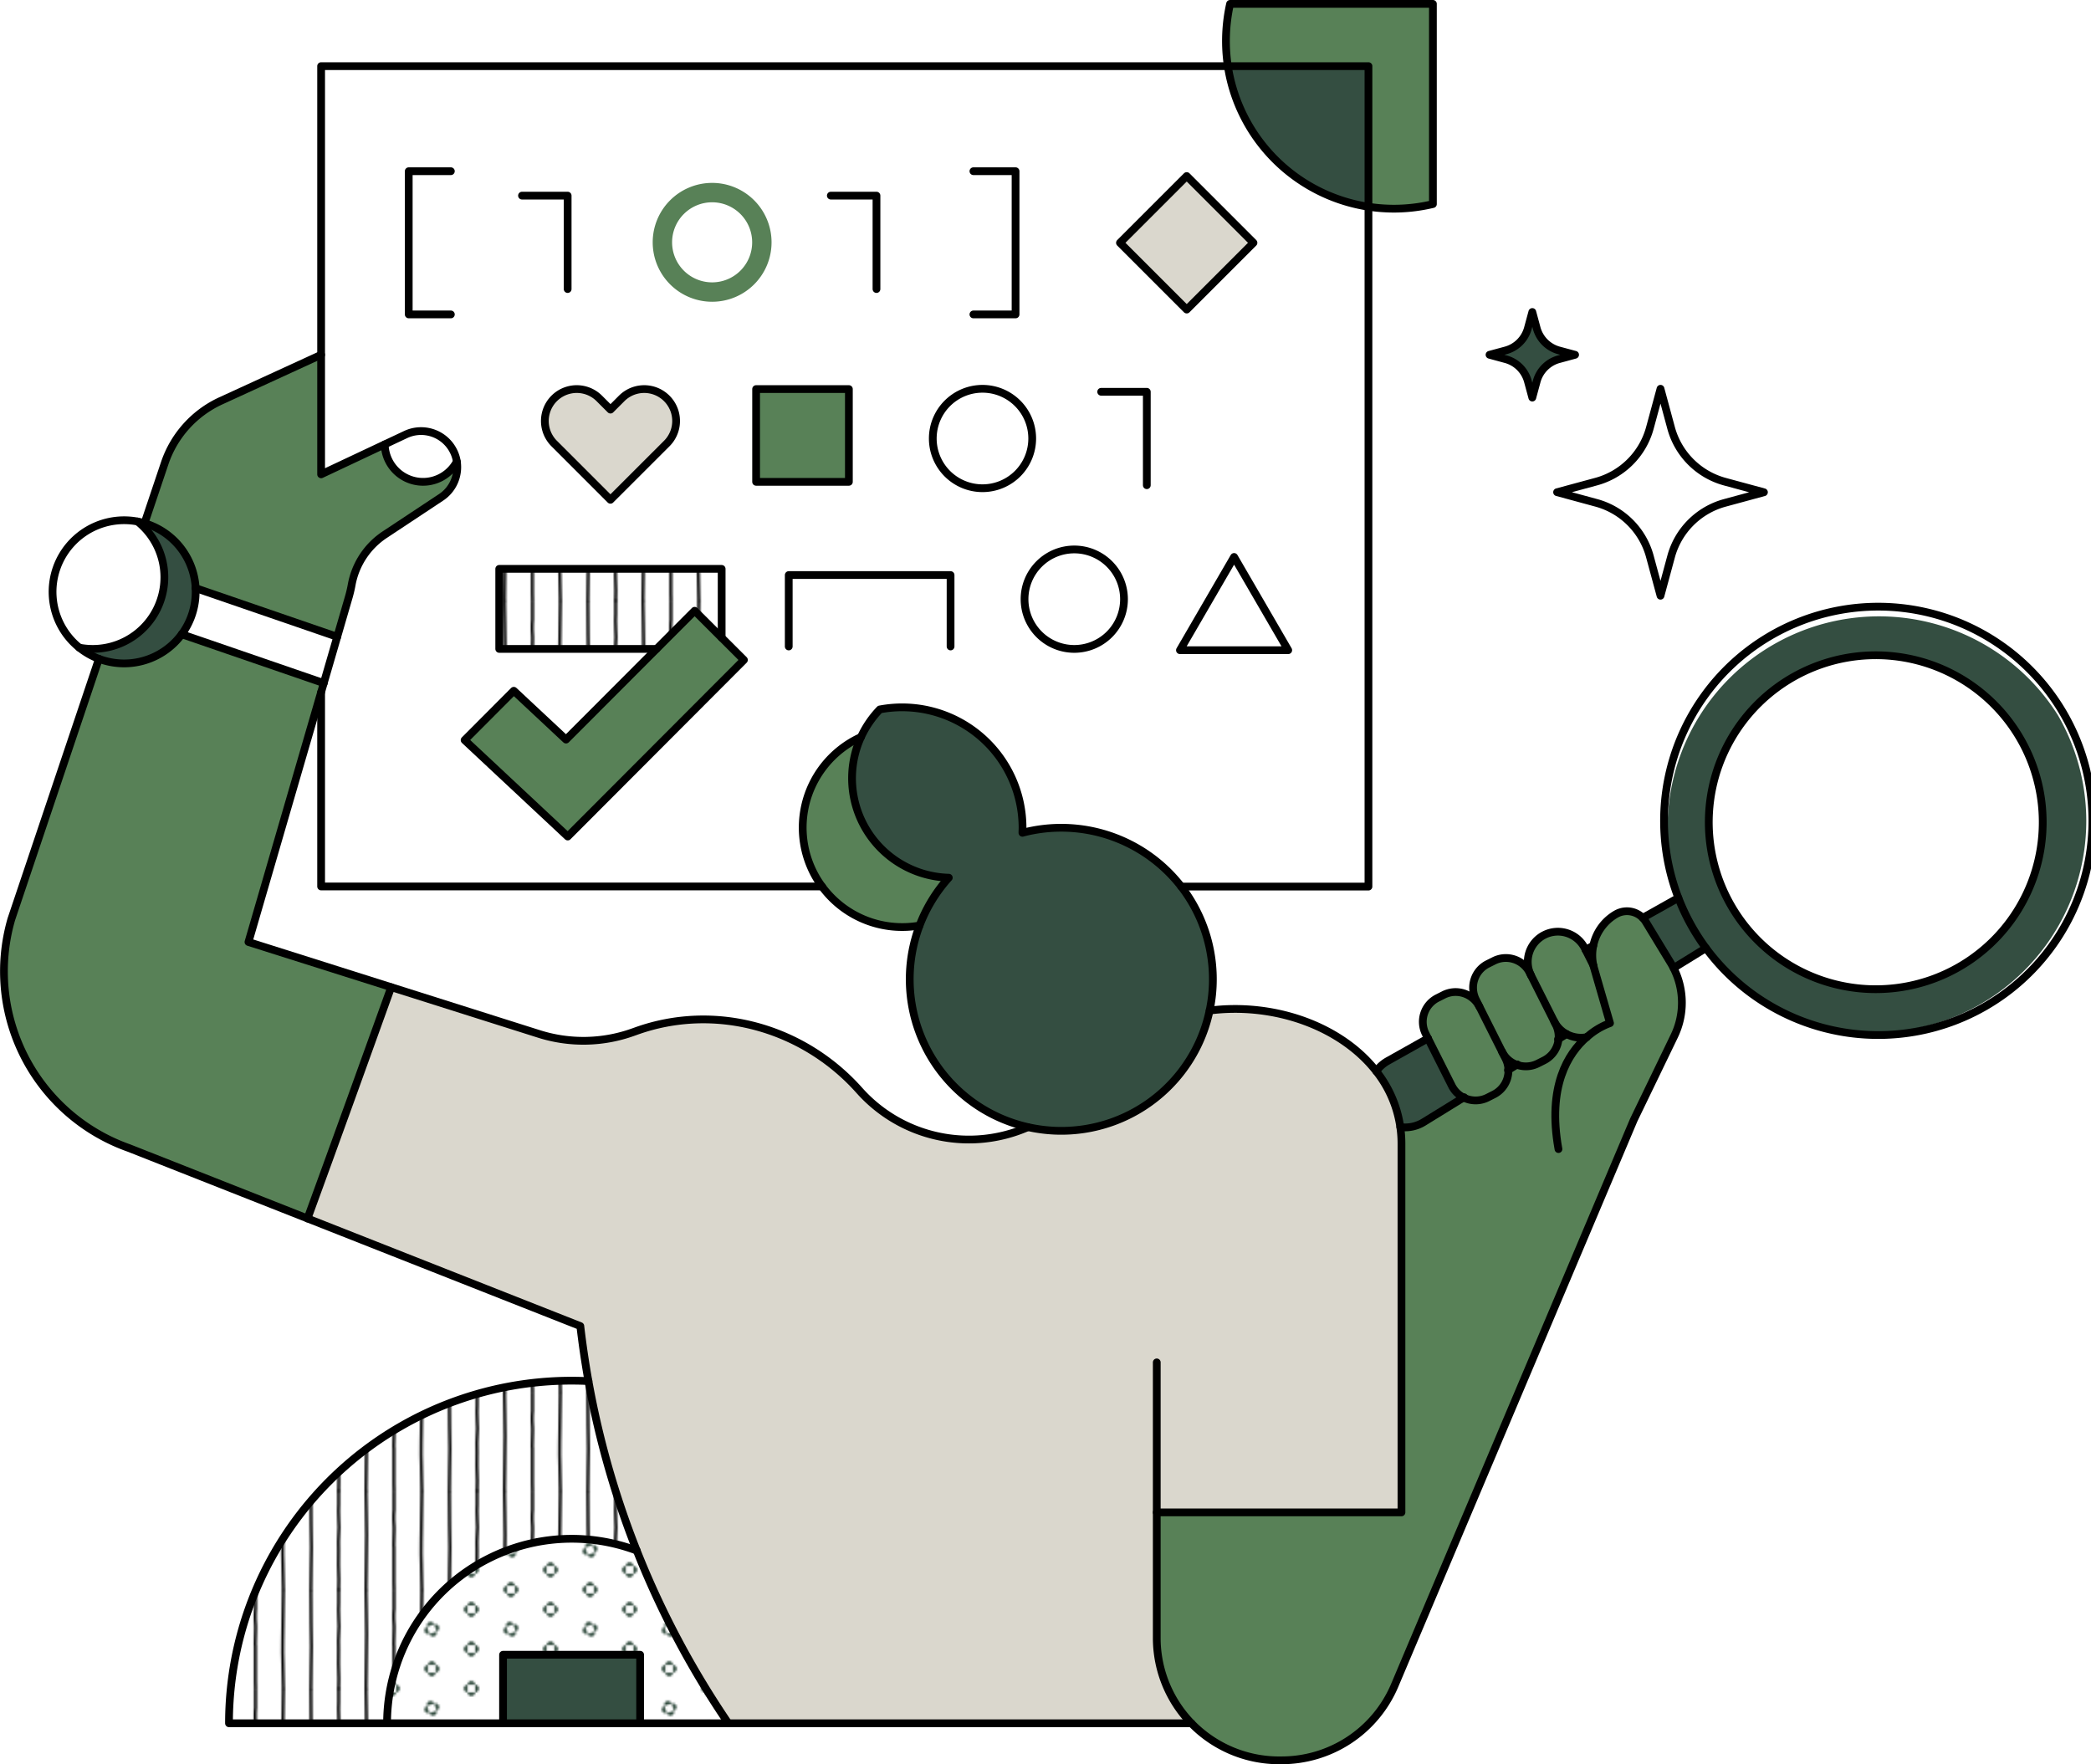 <svg xmlns="http://www.w3.org/2000/svg" xmlns:xlink="http://www.w3.org/1999/xlink" viewBox="0 0 1078.11 909.61"><defs fill="#344e41"><style>.cls-1,.cls-2,.cls-8,.cls-9{fill:none;}.cls-2,.cls-8{stroke:#000000;}.cls-2,.cls-8,.cls-9{stroke-linecap:round;stroke-linejoin:round;}.cls-2{stroke-width:1.5px;}.cls-3{fill:#588157;}.cls-4{fill:#ffffff;}.cls-5{fill:#dad7cd;}.cls-6{fill:url(#New_Pattern_3);}.cls-7{fill:url(#New_Pattern_4);}.cls-8{stroke-width:4px;}.cls-9{stroke:#588157;stroke-width:10px;}</style><pattern id="New_Pattern_3" data-name="New Pattern 3" width="40" height="40" patternTransform="translate(-1.76 3.58) scale(1.02)" patternUnits="userSpaceOnUse" viewBox="0 0 40 40" fill="#344e41"><rect class="cls-1" width="40" height="40" fill="#344e41"/><path d="M36.18,30a1.9,1.9,0,0,0,1.91,1.91V28.09A1.9,1.9,0,0,0,36.18,30Z" fill="#344e41"/><path d="M40,33.82a1.9,1.9,0,0,0,1.91-1.91H38.09A1.9,1.9,0,0,0,40,33.82Z" fill="#344e41"/><path d="M40,26.18a1.9,1.9,0,0,0-1.91,1.91h3.82A1.9,1.9,0,0,0,40,26.18Z" fill="#344e41"/><path d="M16.18,40a1.9,1.9,0,0,0,1.91,1.91V38.09A1.9,1.9,0,0,0,16.18,40Z" fill="#344e41"/><path d="M21.91,38.09v3.82a1.91,1.91,0,0,0,0-3.82Z" fill="#344e41"/><path d="M20,36.18a1.9,1.9,0,0,0-1.91,1.91h3.82A1.9,1.9,0,0,0,20,36.18Z" fill="#344e41"/><path d="M1.91,28.09v3.82a1.91,1.91,0,0,0,0-3.82Z" fill="#344e41"/><path d="M36.18,10a1.9,1.9,0,0,0,1.91,1.91V8.09A1.9,1.9,0,0,0,36.18,10Z" fill="#344e41"/><path d="M40,13.82a1.9,1.9,0,0,0,1.91-1.91H38.09A1.9,1.9,0,0,0,40,13.82Z" fill="#344e41"/><path d="M40,6.18a1.9,1.9,0,0,0-1.91,1.91h3.82A1.9,1.9,0,0,0,40,6.18Z" fill="#344e41"/><path d="M18.79,16.37a1.92,1.92,0,0,0-1.21,2.42l3.63-1.21A1.92,1.92,0,0,0,18.79,16.37Z" fill="#344e41"/><path d="M22.42,21.21l-3.63,1.21a1.91,1.91,0,0,0,3.63-1.21Z" fill="#344e41"/><path d="M16.37,21.21a1.92,1.92,0,0,0,2.42,1.21l-1.21-3.63A1.92,1.92,0,0,0,16.37,21.21Z" fill="#344e41"/><path d="M23.63,18.79a1.92,1.92,0,0,0-2.42-1.21l1.21,3.63A1.92,1.92,0,0,0,23.63,18.79Z" fill="#344e41"/><path d="M1.91,8.09v3.82a1.91,1.91,0,0,0,0-3.82Z" fill="#344e41"/><path d="M20,3.82a1.9,1.9,0,0,0,1.91-1.91H18.09A1.9,1.9,0,0,0,20,3.82Z" fill="#344e41"/><path d="M0,33.82a1.9,1.9,0,0,0,1.91-1.91H-1.91A1.9,1.9,0,0,0,0,33.82Z" fill="#344e41"/><path d="M0,26.18a1.9,1.9,0,0,0-1.91,1.91H1.91A1.9,1.9,0,0,0,0,26.18Z" fill="#344e41"/><path d="M0,13.82a1.9,1.9,0,0,0,1.91-1.91H-1.91A1.9,1.9,0,0,0,0,13.82Z" fill="#344e41"/><path d="M0,6.18A1.9,1.9,0,0,0-1.91,8.09H1.91A1.9,1.9,0,0,0,0,6.18Z" fill="#344e41"/><path d="M16.18,0a1.9,1.9,0,0,0,1.91,1.91V-1.91A1.9,1.9,0,0,0,16.18,0Z" fill="#344e41"/><path d="M21.91-1.91V1.91A1.9,1.9,0,0,0,23.82,0,1.9,1.9,0,0,0,21.91-1.91Z" fill="#344e41"/></pattern><pattern id="New_Pattern_4" data-name="New Pattern 4" width="70" height="50" patternTransform="translate(8.41 -47.3) scale(1.02)" patternUnits="userSpaceOnUse" viewBox="0 0 70 50" fill="#344e41"><rect class="cls-1" width="70" height="50" fill="#344e41"/><path class="cls-2" d="M8.89,100c-.05-7.08.29-14.17.29-21.25,0-4.32-.37-17.48-.29-28.09" fill="#344e41"/><path class="cls-2" d="M22.94,99.84c0-1.65.09-3.31.09-5,0-2.48-.21-5-.21-7.45s0-3.83.05-7.28c0-1.44-.06-2.9-.06-4.35,0-3.1.31-4.62.31-7.37,0-1.4-.27-4.94-.27-8.33q0-1.61.09-3.21V50.11" fill="#344e41"/><path class="cls-2" d="M36.74,99.84c0-9.46.33-18.09.33-27.56,0-3.7-.15-7.46-.15-11.2,0-3.35-.1-7.29-.18-10.75" fill="#344e41"/><path class="cls-2" d="M50.93,99.75c0-1.24-.07-2.75-.07-4,0-1.92,0-3.86,0-5.79,0-3.87,0-7.66,0-11.51a8.42,8.42,0,0,1-.08-1.22c0-.32.18-6.68.18-8,0-2.2-.21-3.25-.21-5.64,0-1.3.06-2.65.17-3.86,0-2.89,0-5.89,0-9.05" fill="#344e41"/><path class="cls-2" d="M65,99.71c0-8.34-.55-15.73-.36-24.06.18-8.13.16-17.71.36-25.19" fill="#344e41"/><path class="cls-2" d="M8.89,50c-.05-7.08.29-14.17.29-21.25,0-4.32-.37-17.48-.29-28.09" fill="#344e41"/><path class="cls-2" d="M22.94,49.84c0-1.65.09-3.31.09-5,0-2.48-.21-5-.21-7.45s0-3.83.05-7.28c0-1.44-.06-2.9-.06-4.35,0-3.1.31-4.62.31-7.37,0-1.4-.27-4.94-.27-8.33q0-1.6.09-3.21V.11" fill="#344e41"/><path class="cls-2" d="M36.74,49.84c0-9.46.33-18.09.33-27.56,0-3.7-.15-7.46-.15-11.2,0-3.35-.1-7.29-.18-10.75" fill="#344e41"/><path class="cls-2" d="M50.93,49.75c0-1.24-.07-2.75-.07-4,0-1.92,0-3.86,0-5.79,0-3.87,0-7.66,0-11.51a8.42,8.42,0,0,1-.08-1.22c0-.32.18-6.68.18-8,0-2.2-.21-3.25-.21-5.64,0-1.3.06-2.65.17-3.86,0-2.89,0-5.89,0-9" fill="#344e41"/><path class="cls-2" d="M65,49.71c0-8.34-.55-15.73-.36-24.06.18-8.13.16-17.71.36-25.19" fill="#344e41"/><path class="cls-2" d="M8.89,0c-.05-7.08.29-14.17.29-21.25,0-4.32-.37-17.48-.29-28.09" fill="#344e41"/><path class="cls-2" d="M22.94-.16c0-1.65.09-3.31.09-5,0-2.48-.21-5-.21-7.45s0-3.83.05-7.28c0-1.44-.06-2.9-.06-4.35,0-3.1.31-4.62.31-7.37,0-1.4-.27-4.94-.27-8.33q0-1.61.09-3.21v-6.71" fill="#344e41"/><path class="cls-2" d="M36.74-.16c0-9.46.33-18.09.33-27.56,0-3.7-.15-7.46-.15-11.2,0-3.35-.1-7.29-.18-10.75" fill="#344e41"/><path class="cls-2" d="M50.93-.25c0-1.24-.07-2.75-.07-4,0-1.92,0-3.86,0-5.79,0-3.87,0-7.66,0-11.51a8.42,8.42,0,0,1-.08-1.22c0-.32.18-6.68.18-8,0-2.2-.21-3.25-.21-5.64,0-1.3.06-2.65.17-3.86,0-2.89,0-5.89,0-9.05" fill="#344e41"/><path class="cls-2" d="M65-.29c0-8.34-.55-15.73-.36-24.06.18-8.13.16-17.71.36-25.19" fill="#344e41"/></pattern></defs><g id="Layer_2" data-name="Layer 2"><g id="illustrations"><path class="cls-3" d="M738.8,2V105.21a86.29,86.29,0,0,1-20.22,2.38,86.92,86.92,0,0,1-13-1V34.1H633.07A87.3,87.3,0,0,1,634.22,2Z" fill="#344e41"/><path class="cls-4" d="M172.12,241.48l-6.55,3.1V34.1h467.5a86.53,86.53,0,0,0,72.52,72.52V457.05H609a78.29,78.29,0,0,0-81.84-27.67c0-.89.06-1.78.06-2.68a62.1,62.1,0,0,0-73.58-60.93A51.84,51.84,0,0,0,443.92,380a51.28,51.28,0,0,0-20.06,77H165.57V356.9l14.29-49.14a62.4,62.4,0,0,0,1.49-6.41,39.5,39.5,0,0,1,17.27-25.83l28.8-19.08a18.57,18.57,0,0,0,6.55-7.56A18.91,18.91,0,0,0,235.55,238a18.52,18.52,0,0,0-2.15-6.18,18,18,0,0,0-2.8-3.8,18.68,18.68,0,0,0-21.41-4Zm492.09,93.75-27.92-48.08-27.92,48.08ZM611.87,159.61l34.42-34.42L611.87,90.77l-34.42,34.42ZM579.53,308.93a25.64,25.64,0,1,0-25.64,25.64A25.63,25.63,0,0,0,579.53,308.93ZM532.2,226.09a25.63,25.63,0,1,0-25.63,25.63A25.63,25.63,0,0,0,532.2,226.09Zm-94.52,22.34V200.6H389.85v47.83ZM392.81,124.94a25.64,25.64,0,1,0-25.63,25.64A25.63,25.63,0,0,0,392.81,124.94Zm-9.24,215.32-11.5-11.47h0V293.3H257.4v41.27h81.11l-46.67,46.75-26.93-25.17-25.36,25.44,53.17,49.71ZM348.56,217a16.44,16.44,0,0,0-28.06-11.62l-5.76,5.77L309,205.42a16.44,16.44,0,0,0-23.24,23.25l29,29,29-29A16.43,16.43,0,0,0,348.56,217Z" fill="#344e41"/><path d="M633.07,34.1h72.52v72.52A86.53,86.53,0,0,1,633.07,34.1Z" fill="#344e41"/><path d="M1061,368.67A109,109,0,0,1,879.57,488.82a110.13,110.13,0,0,1-6.35-9.61A109,109,0,0,1,1061,368.67Zm-50.24,129.46A86.09,86.09,0,1,0,892.94,467.6,86.09,86.09,0,0,0,1010.79,498.13Z" fill="#344e41"/><path class="cls-4" d="M1041.31,380.28a86.08,86.08,0,1,1-117.85-30.53A86.09,86.09,0,0,1,1041.31,380.28Z" fill="#344e41"/><path class="cls-4" d="M909.48,253.77l-20.18,5.48A39.39,39.39,0,0,0,861.6,287l-5.45,20.14L850.69,287A39.29,39.29,0,0,0,823,259.25l-20.17-5.48L823,248.31a39.34,39.34,0,0,0,27.69-27.74l5.46-20.12,5.45,20.12a39.44,39.44,0,0,0,27.7,27.74Z" fill="#344e41"/><path class="cls-3" d="M660.21,907.61h-.7a63.1,63.1,0,0,1-63.09-63.09V779.76H722.59V589.7a59,59,0,0,0-.61-8.6h0a18.23,18.23,0,0,0,12.08-2.56l20.54-12.66a13.73,13.73,0,0,0,12.38,0l3.19-1.61a13.75,13.75,0,0,0,7.55-12.67L782,549a13.61,13.61,0,0,0,10.87-.63l3.2-1.61a13.7,13.7,0,0,0,7.49-11.05l4.12-2.54a15.53,15.53,0,0,0,10.36,1.61h0a36.84,36.84,0,0,1,12-7.27s-8.43-29.16-8.54-29.65a24.87,24.87,0,0,1-.59-5.33,24.13,24.13,0,0,1,.51-5,24.48,24.48,0,0,1,11.73-16.25,11.32,11.32,0,0,1,15.29,3.9s13.94,23,14.39,23.91a39.4,39.4,0,0,1,.36,35l-20.91,43.3L719.05,869.07A63.35,63.35,0,0,1,660.21,907.61Z" fill="#344e41"/><path d="M861.44,496.47l-12.93-21.28a11.39,11.39,0,0,0-1.52-2l18.36-10.3h0a108.62,108.62,0,0,0,7.86,16.28,110.13,110.13,0,0,0,6.35,9.61l-16.66,10.27h0C862.45,498.21,862,497.34,861.44,496.47Z" fill="#344e41"/><path class="cls-3" d="M822,499.32l8.15,28.16a36.84,36.84,0,0,0-12,7.27h0a15.53,15.53,0,0,1-10.36-1.61,15.14,15.14,0,0,1-6.33-6.44,2.12,2.12,0,0,0-.11-.21L789.38,502.9a15.52,15.52,0,0,1,27.72-14l4.47,8.89C821.68,498.32,821.81,498.83,822,499.32Z" fill="#344e41"/><path class="cls-4" d="M821.57,497.83l-4.06-8.05,4-2.24a24.13,24.13,0,0,0-.51,5A24.87,24.87,0,0,0,821.57,497.83Z" fill="#344e41"/><path d="M812.11,182.92l-8.35,2.27a16.28,16.28,0,0,0-11.45,11.46L790.05,205l-2.26-8.34a16.22,16.22,0,0,0-11.46-11.46L768,182.92l8.33-2.25a16.3,16.3,0,0,0,11.46-11.48l2.26-8.33,2.26,8.33a16.36,16.36,0,0,0,11.45,11.48Z" fill="#344e41"/><path d="M802.17,528.3l-.8-1.6a15.31,15.31,0,0,0,6.33,6.44l-4.12,2.54A13.5,13.5,0,0,0,802.17,528.3Z" fill="#344e41"/><path d="M774.46,542.25A13.6,13.6,0,0,0,782,549l-4.29,2.65a13.65,13.65,0,0,0-1.46-5.77Z" fill="#344e41"/><path class="cls-3" d="M762.77,519.06l-1.81-3.6A13.72,13.72,0,0,1,767.05,497l3.2-1.6a13.72,13.72,0,0,1,18.43,6.08l12.58,25a2.12,2.12,0,0,1,.11.21l.8,1.6a13.5,13.5,0,0,1,1.41,7.38,13.7,13.7,0,0,1-7.49,11.05l-3.2,1.61a13.74,13.74,0,0,1-18.43-6.09Z" fill="#344e41"/><path class="cls-3" d="M741.15,514.58l3.19-1.61a13.72,13.72,0,0,1,18.43,6.09l13.5,26.79a13.73,13.73,0,0,1-6.09,18.44L767,565.9a13.74,13.74,0,0,1-18.44-6.09l-12.3-24.43h0L735.06,533A13.74,13.74,0,0,1,741.15,514.58Z" fill="#344e41"/><path d="M736.24,535.38h0l12.3,24.43a13.73,13.73,0,0,0,6.06,6.07l-20.54,12.66A18.23,18.23,0,0,1,722,581.1h0a60.08,60.08,0,0,0-12.39-28.78,18.73,18.73,0,0,1,5.28-4.92l.65-.38Z" fill="#344e41"/><path class="cls-5" d="M596.42,779.76v64.76a62.83,62.83,0,0,0,17.86,44H375.53a457.14,457.14,0,0,1-72.14-176.43q-2.52-14-4.18-28.33L158.55,628.25C172.17,591,190.78,539.36,201.69,509l76.12,24.08a75.85,75.85,0,0,0,48.75-.94l1.26-.45c40.86-14.74,86.33-1.94,115.23,30.5a75.65,75.65,0,0,0,86.87,19A78.22,78.22,0,0,0,623.68,521h0c33.42-4.24,67.79,8.09,85.9,31.3A60.08,60.08,0,0,1,722,581.1a59,59,0,0,1,.61,8.6V779.76Z" fill="#344e41"/><polygon class="cls-4" points="636.29 287.15 664.21 335.23 608.37 335.23 636.29 287.15" fill="#344e41"/><rect class="cls-5" x="587.53" y="100.85" width="48.68" height="48.68" transform="translate(90.69 469.32) rotate(-45)" fill="#344e41"/><path d="M625.35,504.93a78.18,78.18,0,1,1-136.16-52.38A51.3,51.3,0,0,1,443.92,380a51.84,51.84,0,0,1,9.69-14.25,62.1,62.1,0,0,1,73.58,60.93c0,.9,0,1.79-.06,2.68a78.17,78.17,0,0,1,98.22,75.55Z" fill="#344e41"/><path class="cls-4" d="M553.89,283.3a25.64,25.64,0,1,1-25.63,25.63A25.63,25.63,0,0,1,553.89,283.3Z" fill="#344e41"/><path class="cls-4" d="M506.57,200.45a25.64,25.64,0,1,1-25.63,25.64A25.63,25.63,0,0,1,506.57,200.45Z" fill="#344e41"/><path class="cls-3" d="M489.19,452.55a78.24,78.24,0,0,0-15.09,24.64A51.29,51.29,0,0,1,443.92,380a51.3,51.3,0,0,0,45.27,72.53Z" fill="#344e41"/><rect class="cls-3" x="389.85" y="200.6" width="47.83" height="47.83" fill="#344e41"/><path class="cls-4" d="M367.18,99.31a25.64,25.64,0,1,1-25.64,25.63A25.63,25.63,0,0,1,367.18,99.31Z" fill="#344e41"/><polygon class="cls-3" points="338.51 334.57 358.15 314.9 383.57 340.26 292.72 431.3 239.55 381.59 264.91 356.15 291.84 381.32 338.51 334.57" fill="#344e41"/><path class="cls-4" d="M375.53,888.5H330.05V853.16H259.37V888.5h-59.8a95.22,95.22,0,0,1,128.73-89A458.65,458.65,0,0,0,375.53,888.5Z" fill="#344e41"/><polygon class="cls-4" points="372.08 293.3 372.08 328.77 372.06 328.79 358.15 314.9 338.51 334.57 257.4 334.57 257.4 293.3 372.08 293.3" fill="#344e41"/><path class="cls-4" d="M303.39,712.07a455.75,455.75,0,0,0,24.91,87.39,95.22,95.22,0,0,0-128.73,89h-81.5A176.63,176.63,0,0,1,294.71,711.86C297.62,711.86,300.51,711.92,303.39,712.07Z" fill="#344e41"/><path class="cls-6" d="M375.53,888.5H330.05V853.16H259.37V888.5h-59.8a95.22,95.22,0,0,1,128.73-89A458.65,458.65,0,0,0,375.53,888.5Z" fill="#344e41"/><polygon class="cls-7" points="372.08 293.3 372.08 328.77 372.06 328.79 358.15 314.9 338.51 334.57 257.4 334.57 257.4 293.3 372.08 293.3" fill="#344e41"/><path class="cls-5" d="M343.75,205.42a16.45,16.45,0,0,1,0,23.25l-29,29-29-29A16.44,16.44,0,1,1,309,205.42l5.77,5.77,5.76-5.77A16.44,16.44,0,0,1,343.75,205.42Z" fill="#344e41"/><rect x="259.37" y="853.16" width="70.68" height="35.34" fill="#344e41"/><path class="cls-7" d="M303.39,712.07a455.75,455.75,0,0,0,24.91,87.39,95.22,95.22,0,0,0-128.73,89h-81.5A176.63,176.63,0,0,1,294.71,711.86C297.62,711.86,300.51,711.92,303.39,712.07Z" fill="#344e41"/><path class="cls-3" d="M233.62,240.92a20.13,20.13,0,0,0,1.91-2.9h0A18.91,18.91,0,0,1,234,248.88a18.57,18.57,0,0,1-6.55,7.56l-28.8,19.08a39.5,39.5,0,0,0-17.27,25.83,62.4,62.4,0,0,1-1.49,6.41l-6,20.57-73-25.11h0a36.92,36.92,0,0,0-26.31-33.45h0l10.39-30.89a54.55,54.55,0,0,1,28.94-32.19l51.72-23.74v61.65l32.78-15.45h0a19.76,19.76,0,0,0,35.26,11.78Z" fill="#344e41"/><path class="cls-4" d="M235.55,238h0a20.13,20.13,0,0,1-1.91,2.9,19.76,19.76,0,0,1-35.26-11.78h0L209.19,224a18.68,18.68,0,0,1,21.41,4,18,18,0,0,1,2.8,3.8A18.52,18.52,0,0,1,235.55,238Z" fill="#344e41"/><path class="cls-3" d="M128.11,485.71,201.69,509c-10.91,30.36-29.52,82-43.14,119.25L66.43,591.92a96.62,96.62,0,0,1-60.57-118L51,339.68A36.44,36.44,0,0,0,64,342a36.87,36.87,0,0,0,29.73-15l73.25,25.19Z" fill="#344e41"/><path class="cls-4" d="M100.83,303.22l73.05,25.11-6.94,23.87L93.69,327a36.7,36.7,0,0,0,7.18-21.89C100.87,304.48,100.86,303.85,100.83,303.22Z" fill="#344e41"/><path class="cls-4" d="M70.94,268.88a36.9,36.9,0,0,1-23.09,65.69,37.26,37.26,0,0,1-7-.66h0A36.91,36.91,0,0,1,64,268.22,37.29,37.29,0,0,1,70.94,268.88Z" fill="#344e41"/><path d="M84.76,297.66a36.8,36.8,0,0,0-13.82-28.78,34.64,34.64,0,0,1,3.58.88,36.92,36.92,0,0,1,26.31,33.45h0c0,.63,0,1.26,0,1.9a36.89,36.89,0,0,1-60,28.79,36.93,36.93,0,0,0,43.88-36.25Z" fill="#344e41"/><path class="cls-8" d="M596.42,702.43V844.52a63.1,63.1,0,0,0,63.09,63.09h.7" fill="#344e41"/><path class="cls-8" d="M303.4,712.07h0c-2.88-.15-5.77-.21-8.68-.21A176.63,176.63,0,0,0,118.07,888.5H614.28" fill="#344e41"/><path class="cls-8" d="M328.3,799.46a95.22,95.22,0,0,0-128.73,89" fill="#344e41"/><polyline class="cls-8" points="330.05 888.5 330.05 853.16 259.37 853.16 259.37 888.5" fill="#344e41"/><path class="cls-8" d="M165.57,182.93l-51.72,23.74a54.55,54.55,0,0,0-28.94,32.19L74.52,269.75" fill="#344e41"/><path class="cls-8" d="M51,339.68,5.86,473.89a96.62,96.62,0,0,0,60.57,118l232.78,91.82q1.67,14.29,4.18,28.33A457.14,457.14,0,0,0,375.53,888.5" fill="#344e41"/><path class="cls-8" d="M198.36,229.14a19.76,19.76,0,0,0,35.26,11.78,20.13,20.13,0,0,0,1.91-2.9" fill="#344e41"/><path class="cls-8" d="M818.06,534.75c-9.53,8.34-20.36,25.28-14.52,57.7" fill="#344e41"/><path class="cls-8" d="M659.51,907.6h.7a63.35,63.35,0,0,0,58.84-38.54l123.3-291.63,20.91-43.3a39.46,39.46,0,0,0-.36-35c-.45-.89-.93-1.76-1.46-2.63l-12.93-21.28a11.32,11.32,0,0,0-15.29-3.9,24.51,24.51,0,0,0-11.73,16.25,24.37,24.37,0,0,0,.08,10.29c.11.49.24,1,.39,1.49l8.15,28.16a36.84,36.84,0,0,0-12,7.27" fill="#344e41"/><polyline class="cls-8" points="165.57 356.9 165.57 457.05 423.85 457.05" fill="#344e41"/><path class="cls-8" d="M774.46,542.25l1.81,3.6a13.73,13.73,0,0,1-6.09,18.44L767,565.9a13.74,13.74,0,0,1-18.44-6.09l-12.3-24.43" fill="#344e41"/><path class="cls-8" d="M736.24,535.38,735.06,533a13.74,13.74,0,0,1,6.09-18.44l3.19-1.61a13.72,13.72,0,0,1,18.43,6.09" fill="#344e41"/><path class="cls-8" d="M801.37,526.7l.8,1.6a13.74,13.74,0,0,1-6.08,18.43l-3.2,1.61a13.74,13.74,0,0,1-18.43-6.09L761,515.46A13.72,13.72,0,0,1,767.05,497l3.2-1.6a13.72,13.72,0,0,1,18.43,6.08l.7,1.39" fill="#344e41"/><path class="cls-8" d="M818.07,534.75h0a15.59,15.59,0,0,1-10.36-1.61,15.14,15.14,0,0,1-6.33-6.44,2.12,2.12,0,0,0-.11-.21L789.38,502.9a15.52,15.52,0,0,1,27.72-14l4.47,8.89" fill="#344e41"/><path class="cls-8" d="M879.57,488.82a110.43,110.43,0,1,0-6.35-9.61A110.13,110.13,0,0,0,879.57,488.82Z" fill="#344e41"/><path class="cls-8" d="M1010.79,498.13A86.09,86.09,0,1,0,892.94,467.6,86.09,86.09,0,0,0,1010.79,498.13Z" fill="#344e41"/><line class="cls-8" x1="879.57" y1="488.82" x2="862.91" y2="499.09" fill="#344e41"/><line class="cls-8" x1="807.7" y1="533.14" x2="803.31" y2="535.85" fill="#344e41"/><line class="cls-8" x1="782.31" y1="548.79" x2="777.51" y2="551.76" fill="#344e41"/><path class="cls-8" d="M754.87,565.71l-20.8,12.83A18.23,18.23,0,0,1,722,581.1" fill="#344e41"/><path class="cls-8" d="M709.59,552.32a18.73,18.73,0,0,1,5.28-4.92l.65-.38,20.72-11.64h0" fill="#344e41"/><line class="cls-8" x1="817.51" y1="489.78" x2="821.49" y2="487.54" fill="#344e41"/><line class="cls-8" x1="846.99" y1="473.23" x2="865.35" y2="462.93" fill="#344e41"/><path class="cls-8" d="M596.42,779.76H722.59V589.7a60.06,60.06,0,0,0-13-37.38c-18.11-23.21-52.48-35.54-85.9-31.3" fill="#344e41"/><path class="cls-8" d="M529.92,581.17a75.65,75.65,0,0,1-86.87-19c-28.9-32.44-74.37-45.24-115.23-30.5l-1.26.45a75.85,75.85,0,0,1-48.75.94l-149.7-47.37,51.75-177.95a62.4,62.4,0,0,0,1.49-6.41,39.5,39.5,0,0,1,17.27-25.83l28.8-19.08a18.57,18.57,0,0,0,6.55-7.56A18.84,18.84,0,0,0,235.55,238a18.3,18.3,0,0,0-2.15-6.18,18,18,0,0,0-2.8-3.8,18.68,18.68,0,0,0-21.41-4l-43.62,20.54V34.1h540v423H609" fill="#344e41"/><path class="cls-8" d="M633.07,34.1A87.3,87.3,0,0,1,634.22,2H738.8V105.21a86.29,86.29,0,0,1-20.22,2.38,86.92,86.92,0,0,1-13-1A86.64,86.64,0,0,1,633.07,34.1Z" fill="#344e41"/><path class="cls-8" d="M609,457.05a78.29,78.29,0,0,0-81.84-27.67c0-.89.06-1.78.06-2.68a62.1,62.1,0,0,0-73.58-60.93A51.84,51.84,0,0,0,443.92,380a51.3,51.3,0,0,0,45.27,72.53A78.15,78.15,0,1,0,609,457.05Z" fill="#344e41"/><path class="cls-8" d="M474.1,477.19A51.29,51.29,0,0,1,443.92,380" fill="#344e41"/><line class="cls-8" x1="100.83" y1="303.22" x2="173.88" y2="328.33" fill="#344e41"/><line class="cls-8" x1="100.82" y1="303.21" x2="100.83" y2="303.21" fill="#344e41"/><polyline class="cls-8" points="166.94 352.2 93.69 327.01 93.68 327.01" fill="#344e41"/><path class="cls-8" d="M40.88,333.91a36.89,36.89,0,0,0,60-28.79c0-.64,0-1.27,0-1.9h0a37,37,0,0,0-26.31-33.45,34.64,34.64,0,0,0-3.58-.88,37.29,37.29,0,0,0-7-.66,36.91,36.91,0,0,0-23.09,65.69Z" fill="#344e41"/><path class="cls-8" d="M40.87,333.91h0a36.93,36.93,0,0,0,43.88-36.25,36.8,36.8,0,0,0-13.82-28.78" fill="#344e41"/><polyline class="cls-8" points="428.37 100.86 451.91 100.86 451.91 149.03" fill="#344e41"/><polyline class="cls-8" points="269.14 100.86 292.68 100.86 292.68 149.03" fill="#344e41"/><path class="cls-9" d="M392.81,124.94a25.64,25.64,0,1,0-25.63,25.64A25.63,25.63,0,0,0,392.81,124.94Z" fill="#344e41"/><polyline class="cls-8" points="567.76 202 591.29 202 591.29 250.17" fill="#344e41"/><path class="cls-8" d="M532.2,226.09a25.63,25.63,0,1,0-25.63,25.63A25.63,25.63,0,0,0,532.2,226.09Z" fill="#344e41"/><path class="cls-8" d="M579.53,308.93a25.64,25.64,0,1,0-25.64,25.64A25.63,25.63,0,0,0,579.53,308.93Z" fill="#344e41"/><polyline class="cls-8" points="232.46 88.27 210.74 88.27 210.74 162.11 232.46 162.11" fill="#344e41"/><polyline class="cls-8" points="501.89 88.27 523.62 88.27 523.62 162.11 501.89 162.11" fill="#344e41"/><rect class="cls-8" x="587.53" y="100.85" width="48.68" height="48.68" transform="translate(90.69 469.32) rotate(-45)" fill="#344e41"/><path class="cls-8" d="M314.74,257.68l-29-29A16.44,16.44,0,1,1,309,205.42l5.77,5.77,5.76-5.77a16.44,16.44,0,0,1,23.25,23.25Z" fill="#344e41"/><rect class="cls-8" x="389.85" y="200.6" width="47.83" height="47.83" fill="#344e41"/><polyline class="cls-8" points="338.52 334.57 257.4 334.57 257.4 293.3 372.08 293.3 372.08 328.77" fill="#344e41"/><polyline class="cls-8" points="406.67 333.31 406.67 296.49 490.11 296.49 490.11 333.31" fill="#344e41"/><polygon class="cls-8" points="608.37 335.23 636.29 287.15 664.21 335.23 608.37 335.23" fill="#344e41"/><polygon class="cls-8" points="338.51 334.57 358.15 314.9 383.57 340.26 292.72 431.3 239.55 381.59 264.91 356.15 291.84 381.32 338.51 334.57" fill="#344e41"/><path class="cls-8" d="M158.55,628.25C172.17,591,190.78,539.36,201.69,509" fill="#344e41"/><path class="cls-8" d="M856.15,200.45l-5.46,20.12A39.34,39.34,0,0,1,823,248.31l-20.17,5.46L823,259.25A39.29,39.29,0,0,1,850.69,287l5.46,20.14L861.6,287a39.39,39.39,0,0,1,27.7-27.72l20.18-5.48-20.18-5.46a39.44,39.44,0,0,1-27.7-27.74Z" fill="#344e41"/><path class="cls-8" d="M790.05,160.86l-2.26,8.33a16.3,16.3,0,0,1-11.46,11.48L768,182.92l8.33,2.27a16.22,16.22,0,0,1,11.46,11.46l2.26,8.34,2.26-8.34a16.28,16.28,0,0,1,11.45-11.46l8.35-2.27-8.35-2.25a16.36,16.36,0,0,1-11.45-11.48Z" fill="#344e41"/></g></g></svg>